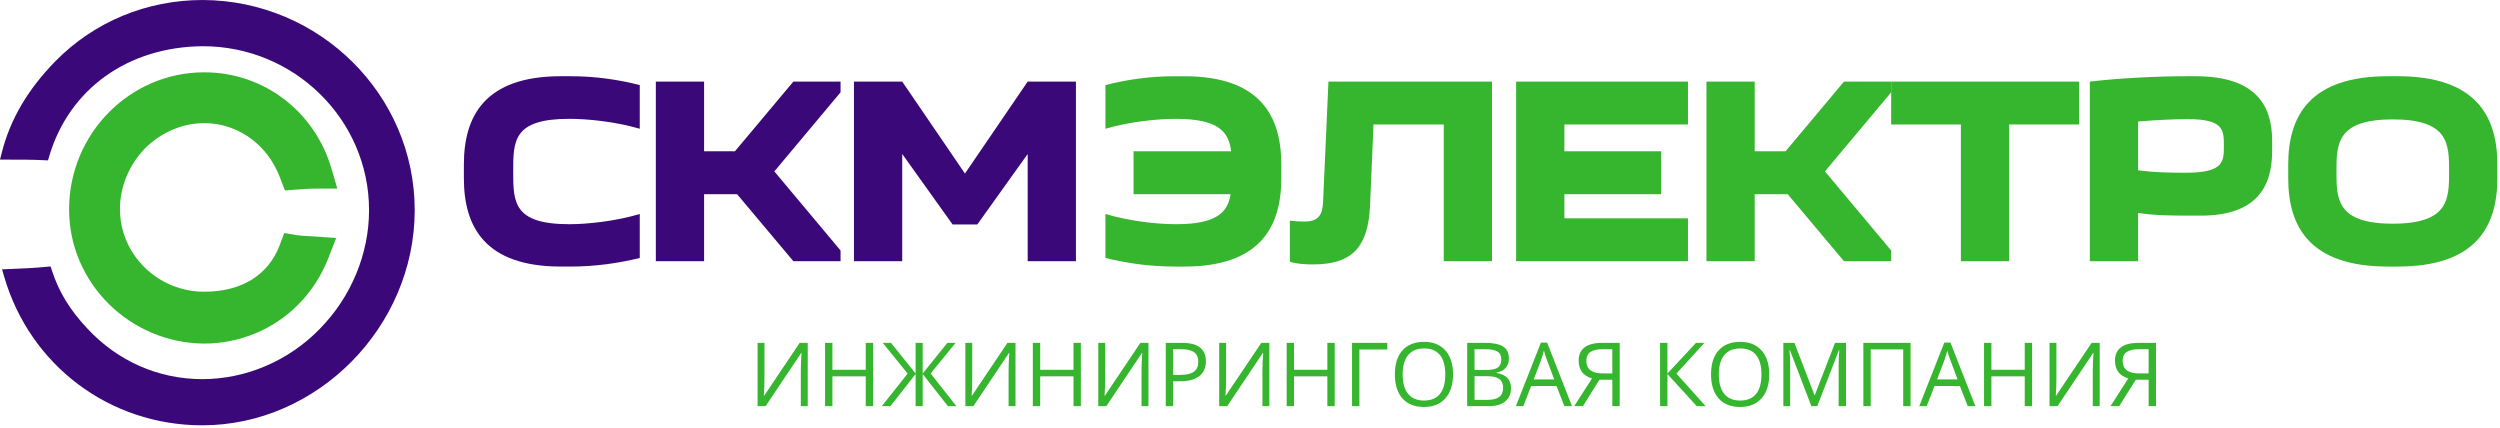<?xml version="1.0" encoding="utf-8"?>
<!-- Generator: Adobe Illustrator 15.0.0, SVG Export Plug-In . SVG Version: 6.00 Build 0)  -->
<!DOCTYPE svg PUBLIC "-//W3C//DTD SVG 1.1//EN" "http://www.w3.org/Graphics/SVG/1.1/DTD/svg11.dtd">
<svg version="1.1" id="Layer_1" xmlns="http://www.w3.org/2000/svg" xmlns:xlink="http://www.w3.org/1999/xlink" x="0px" y="0px"
	 width="225.662px" height="38.596px" viewBox="1.388 8.653 225.662 38.596" enable-background="new 1.388 8.653 225.662 38.596"
	 xml:space="preserve">
<g>
	<g>
		<path fill="#3B087A" d="M19.7,8.653c-5.075,0-9.801,1.961-13.307,5.521c-2.498,2.553-4.083,5.254-4.845,8.258l-0.16,0.629h0.649
			c1.104,0,2.246,0,3.288,0.05l0.396,0.019l0.112-0.38c1.798-6.073,7.112-9.876,13.867-9.925c8.271,0,15,6.639,15,14.799
			c0,3.931-1.611,7.826-4.424,10.689c-2.799,2.898-6.672,4.563-10.626,4.563c-3.951,0-7.634-1.619-10.37-4.559
			c-1.586-1.689-2.573-3.303-3.2-5.229l-0.125-0.385L5.552,32.74c-1.042,0.1-2.048,0.15-3.334,0.199l-0.646,0.025l0.18,0.621
			c2.331,8.051,9.523,13.459,17.897,13.459c10.393,0,19.172-8.893,19.172-19.421C38.822,17.215,30.245,8.705,19.7,8.653z"/>
	</g>
	<g>
		<path fill="#36B52E" d="M19.822,19.77c1.972,0,3.825,0.813,5.221,2.289c0.708,0.746,1.276,1.688,1.688,2.802l0.379,0.985
			l1.049-0.08c0.586-0.045,1.139-0.088,1.818-0.088h1.86l-0.521-1.785c-1.521-5.211-6.14-8.713-11.495-8.713
			c-6.726,0-12.197,5.555-12.197,12.381c0,6.623,5.467,12.054,12.187,12.105h0.011c3.208,0,6.314-1.297,8.511-3.547
			c1.152-1.152,2.091-2.613,2.715-4.223l0.684-1.762l-1.886-0.133c-0.211-0.016-0.417-0.025-0.618-0.035
			c-0.385-0.02-0.748-0.037-1.049-0.088l-1.134-0.191l-0.404,1.076c-1.02,2.721-3.442,4.221-6.819,4.221
			c-4.195,0-7.607-3.35-7.607-7.468c0-1.986,0.799-3.925,2.222-5.432C15.931,20.592,17.843,19.77,19.822,19.77z"/>
	</g>
</g>
<g>
	<path fill="#3B087A" d="M43.26,23.495c0-4.38,1.912-7.962,8.76-7.962h0.872c2.178,0,4.259,0.291,6.244,0.798v3.945
		c-2.227-0.653-4.719-0.896-6.365-0.896c-5.058,0-5.058,1.984-5.058,4.744c0,2.759,0,4.767,5.058,4.767
		c1.646,0,4.138-0.266,6.365-0.919v3.969c-1.984,0.483-4.066,0.774-6.244,0.774h-0.872c-6.849,0-8.76-3.582-8.76-7.962V23.495z"/>
	<path fill="#3B087A" d="M64.943,16.017v6.292h2.783l5.276-6.292h4.259v0.968l-5.978,7.139l5.978,7.139v0.968h-4.259l-5.082-6.05
		h-2.977v6.05h-4.356V16.017H64.943z"/>
	<path fill="#3B087A" d="M87.375,28.916l-4.549-6.365v9.68h-4.356V16.017h4.356l5.663,8.301l5.663-8.301h4.356v16.214h-4.356v-9.68
		l-4.55,6.365H87.375z"/>
	<path fill="#36B52E" d="M117.043,24.753c0,4.38-1.911,7.962-8.76,7.962h-0.871c-2.178,0-4.259-0.291-6.244-0.774v-3.969
		c2.226,0.653,4.719,0.919,6.364,0.919c3.679,0,4.671-1.064,4.937-2.71h-8.76v-3.872h8.809c-0.218-1.767-1.137-2.928-4.985-2.928
		c-1.646,0-4.138,0.242-6.364,0.896v-3.945c1.984-0.508,4.065-0.798,6.244-0.798h0.871c6.849,0,8.76,3.582,8.76,7.962V24.753z"/>
	<path fill="#36B52E" d="M120.817,26.835l0.483-10.818h14.763v16.214h-4.356V19.889h-6.341l-0.314,7.43
		c-0.193,3.388-1.379,5.203-5.13,5.203c-0.727,0-1.525-0.048-2.105-0.241v-3.703c0.387,0.048,0.968,0.073,1.331,0.073
		C120.43,28.65,120.769,28.021,120.817,26.835z"/>
	<path fill="#36B52E" d="M153.753,19.889h-11.156v2.42h8.736v3.872h-8.736v2.178h11.156v3.872h-15.512V16.017h15.512V19.889z"/>
	<path fill="#36B52E" d="M159.777,16.017v6.292h2.783l5.275-6.292h4.26v0.968l-5.978,7.139l5.978,7.139v0.968h-4.26l-5.082-6.05
		h-2.977v6.05h-4.355V16.017H159.777z"/>
	<path fill="#36B52E" d="M178.387,32.231V19.889h-6.292v-3.872h16.964v3.872h-6.316v12.342H178.387z"/>
	<path fill="#36B52E" d="M206.482,22.309c0,3.195-1.403,5.808-6.438,5.808h-0.678c-1.742,0-3.412,0-4.985-0.242v4.356h-4.355V16.017
		c2.759-0.314,5.929-0.484,8.857-0.484h0.677c5.422,0,6.922,2.614,6.922,5.808V22.309z M202.126,21.825c0-1.428,0-2.42-3.267-2.42
		c-1.017,0-2.88,0.073-4.478,0.218v4.404c1.501,0.194,2.808,0.218,4.308,0.218C202.126,24.245,202.126,23.229,202.126,21.825z"/>
	<path fill="#36B52E" d="M207.934,23.495c0-4.38,1.96-7.962,9.002-7.962h0.872c7.042,0,9.002,3.582,9.002,7.962v1.258
		c0,4.38-1.96,7.962-9.002,7.962h-0.872c-7.042,0-9.002-3.582-9.002-7.962V23.495z M217.372,28.843c5.082,0,5.082-2.25,5.082-4.719
		c0-2.444,0-4.695-5.082-4.695c-5.083,0-5.083,2.251-5.083,4.695C212.289,26.593,212.289,28.843,217.372,28.843z"/>
</g>
<g>
	<path fill="#36B52E" d="M69.772,39.601h0.621v3.176c0,0.586-0.018,1.116-0.055,1.59h0.031l3.203-4.766h0.727v5.711h-0.625v-3.145
		c0-0.523,0.022-1.073,0.066-1.648h-0.035l-3.207,4.793h-0.727V39.601z"/>
	<path fill="#36B52E" d="M80.198,45.312h-0.664v-2.688h-3.008v2.688h-0.664v-5.711h0.664v2.43h3.008v-2.43h0.664V45.312z"/>
	<path fill="#36B52E" d="M83.315,42.374l-2.246-2.773h0.742l2.223,2.766v-2.766h0.641v2.766l2.227-2.766h0.742l-2.25,2.766
		l2.32,2.945h-0.766l-2.273-2.895v2.895h-0.641v-2.895l-2.27,2.895h-0.777L83.315,42.374z"/>
	<path fill="#36B52E" d="M88.526,39.601h0.621v3.176c0,0.586-0.018,1.116-0.055,1.59h0.031l3.203-4.766h0.727v5.711h-0.625v-3.145
		c0-0.523,0.022-1.073,0.066-1.648h-0.035l-3.207,4.793h-0.727V39.601z"/>
	<path fill="#36B52E" d="M98.952,45.312h-0.664v-2.688H95.28v2.688h-0.664v-5.711h0.664v2.43h3.008v-2.43h0.664V45.312z"/>
	<path fill="#36B52E" d="M100.526,39.601h0.621v3.176c0,0.586-0.018,1.116-0.055,1.59h0.031l3.203-4.766h0.727v5.711h-0.625v-3.145
		c0-0.523,0.022-1.073,0.066-1.648h-0.035l-3.207,4.793h-0.727V39.601z"/>
	<path fill="#36B52E" d="M110.237,41.265c0,0.578-0.197,1.022-0.592,1.334s-0.959,0.467-1.693,0.467h-0.672v2.246h-0.664v-5.711
		h1.48C109.523,39.601,110.237,40.155,110.237,41.265z M107.28,42.495h0.598c0.588,0,1.014-0.095,1.277-0.285
		s0.395-0.495,0.395-0.914c0-0.378-0.124-0.659-0.371-0.844s-0.633-0.277-1.156-0.277h-0.742V42.495z"/>
	<path fill="#36B52E" d="M111.44,39.601h0.621v3.176c0,0.586-0.018,1.116-0.055,1.59h0.031l3.203-4.766h0.727v5.711h-0.625v-3.145
		c0-0.523,0.022-1.073,0.066-1.648h-0.035l-3.207,4.793h-0.727V39.601z"/>
	<path fill="#36B52E" d="M121.865,45.312h-0.664v-2.688h-3.008v2.688h-0.664v-5.711h0.664v2.43h3.008v-2.43h0.664V45.312z"/>
	<path fill="#36B52E" d="M126.615,39.601v0.598h-2.52v5.113h-0.664v-5.711H126.615z"/>
	<path fill="#36B52E" d="M132.549,42.448c0,0.914-0.231,1.633-0.693,2.156s-1.104,0.785-1.928,0.785
		c-0.841,0-1.49-0.257-1.947-0.771s-0.686-1.24-0.686-2.178c0-0.93,0.229-1.65,0.688-2.162s1.109-0.768,1.953-0.768
		c0.82,0,1.461,0.261,1.922,0.781S132.549,41.531,132.549,42.448z M127.998,42.448c0,0.773,0.165,1.36,0.494,1.76
		s0.808,0.6,1.436,0.6c0.633,0,1.11-0.199,1.434-0.598s0.484-0.985,0.484-1.762c0-0.769-0.161-1.351-0.482-1.748
		s-0.798-0.596-1.428-0.596c-0.633,0-1.114,0.2-1.443,0.6S127.998,41.686,127.998,42.448z"/>
	<path fill="#36B52E" d="M133.822,39.601h1.613c0.758,0,1.306,0.113,1.645,0.34s0.508,0.585,0.508,1.074
		c0,0.339-0.095,0.618-0.283,0.838s-0.464,0.362-0.826,0.428v0.039c0.867,0.148,1.301,0.604,1.301,1.367
		c0,0.511-0.173,0.909-0.518,1.195s-0.827,0.43-1.447,0.43h-1.992V39.601z M134.486,42.046h1.094c0.469,0,0.806-0.073,1.012-0.221
		s0.309-0.396,0.309-0.744c0-0.32-0.114-0.552-0.344-0.693s-0.594-0.213-1.094-0.213h-0.977V42.046z M134.486,42.608v2.137h1.191
		c0.461,0,0.808-0.089,1.041-0.268s0.35-0.458,0.35-0.838c0-0.354-0.119-0.614-0.357-0.781s-0.601-0.25-1.088-0.25H134.486z"/>
	<path fill="#36B52E" d="M142.596,45.312l-0.711-1.816h-2.289l-0.703,1.816h-0.672l2.258-5.734h0.559l2.246,5.734H142.596z
		 M141.678,42.897l-0.664-1.77c-0.086-0.224-0.175-0.499-0.266-0.824c-0.058,0.25-0.14,0.524-0.246,0.824l-0.672,1.77H141.678z"/>
	<path fill="#36B52E" d="M145.764,42.929l-1.496,2.383h-0.785l1.602-2.496c-0.419-0.133-0.724-0.334-0.914-0.604
		s-0.285-0.61-0.285-1.021c0-0.511,0.177-0.903,0.529-1.178s0.888-0.412,1.604-0.412h1.57v5.711h-0.664v-2.383H145.764z
		 M146.924,40.175h-0.887c-0.477,0-0.839,0.082-1.086,0.246s-0.371,0.431-0.371,0.801c0,0.758,0.493,1.137,1.48,1.137h0.863V40.175z
		"/>
	<path fill="#36B52E" d="M155.346,45.312h-0.805l-2.641-2.895v2.895h-0.664v-5.711h0.664v2.766l2.574-2.766h0.762l-2.527,2.773
		L155.346,45.312z"/>
	<path fill="#36B52E" d="M161.088,42.448c0,0.914-0.231,1.633-0.693,2.156s-1.104,0.785-1.928,0.785
		c-0.841,0-1.49-0.257-1.947-0.771s-0.686-1.24-0.686-2.178c0-0.93,0.229-1.65,0.688-2.162s1.109-0.768,1.953-0.768
		c0.82,0,1.461,0.261,1.922,0.781S161.088,41.531,161.088,42.448z M156.537,42.448c0,0.773,0.165,1.36,0.494,1.76
		s0.808,0.6,1.436,0.6c0.633,0,1.11-0.199,1.434-0.598s0.484-0.985,0.484-1.762c0-0.769-0.161-1.351-0.482-1.748
		s-0.798-0.596-1.428-0.596c-0.633,0-1.114,0.2-1.443,0.6S156.537,41.686,156.537,42.448z"/>
	<path fill="#36B52E" d="M164.889,45.312l-1.938-5.063h-0.031c0.036,0.401,0.055,0.878,0.055,1.43v3.633h-0.613v-5.711h1
		l1.809,4.711h0.031l1.824-4.711h0.992v5.711h-0.664v-3.68c0-0.422,0.019-0.88,0.055-1.375h-0.031l-1.953,5.055H164.889z"/>
	<path fill="#36B52E" d="M173.846,45.312h-0.664V40.19h-2.934v5.121h-0.664v-5.711h4.262V45.312z"/>
	<path fill="#36B52E" d="M179.006,45.312l-0.711-1.816h-2.289l-0.703,1.816h-0.672l2.258-5.734h0.559l2.246,5.734H179.006z
		 M178.088,42.897l-0.664-1.77c-0.086-0.224-0.175-0.499-0.266-0.824c-0.058,0.25-0.14,0.524-0.246,0.824l-0.672,1.77H178.088z"/>
	<path fill="#36B52E" d="M184.814,45.312h-0.664v-2.688h-3.008v2.688h-0.664v-5.711h0.664v2.43h3.008v-2.43h0.664V45.312z"/>
	<path fill="#36B52E" d="M186.389,39.601h0.621v3.176c0,0.586-0.019,1.116-0.055,1.59h0.031l3.203-4.766h0.727v5.711h-0.625v-3.145
		c0-0.523,0.022-1.073,0.066-1.648h-0.035l-3.207,4.793h-0.727V39.601z"/>
	<path fill="#36B52E" d="M194.174,42.929l-1.496,2.383h-0.785l1.602-2.496c-0.419-0.133-0.724-0.334-0.914-0.604
		s-0.285-0.61-0.285-1.021c0-0.511,0.177-0.903,0.529-1.178s0.888-0.412,1.604-0.412h1.57v5.711h-0.664v-2.383H194.174z
		 M195.334,40.175h-0.887c-0.477,0-0.839,0.082-1.086,0.246s-0.371,0.431-0.371,0.801c0,0.758,0.493,1.137,1.48,1.137h0.863V40.175z
		"/>
</g>
</svg>
